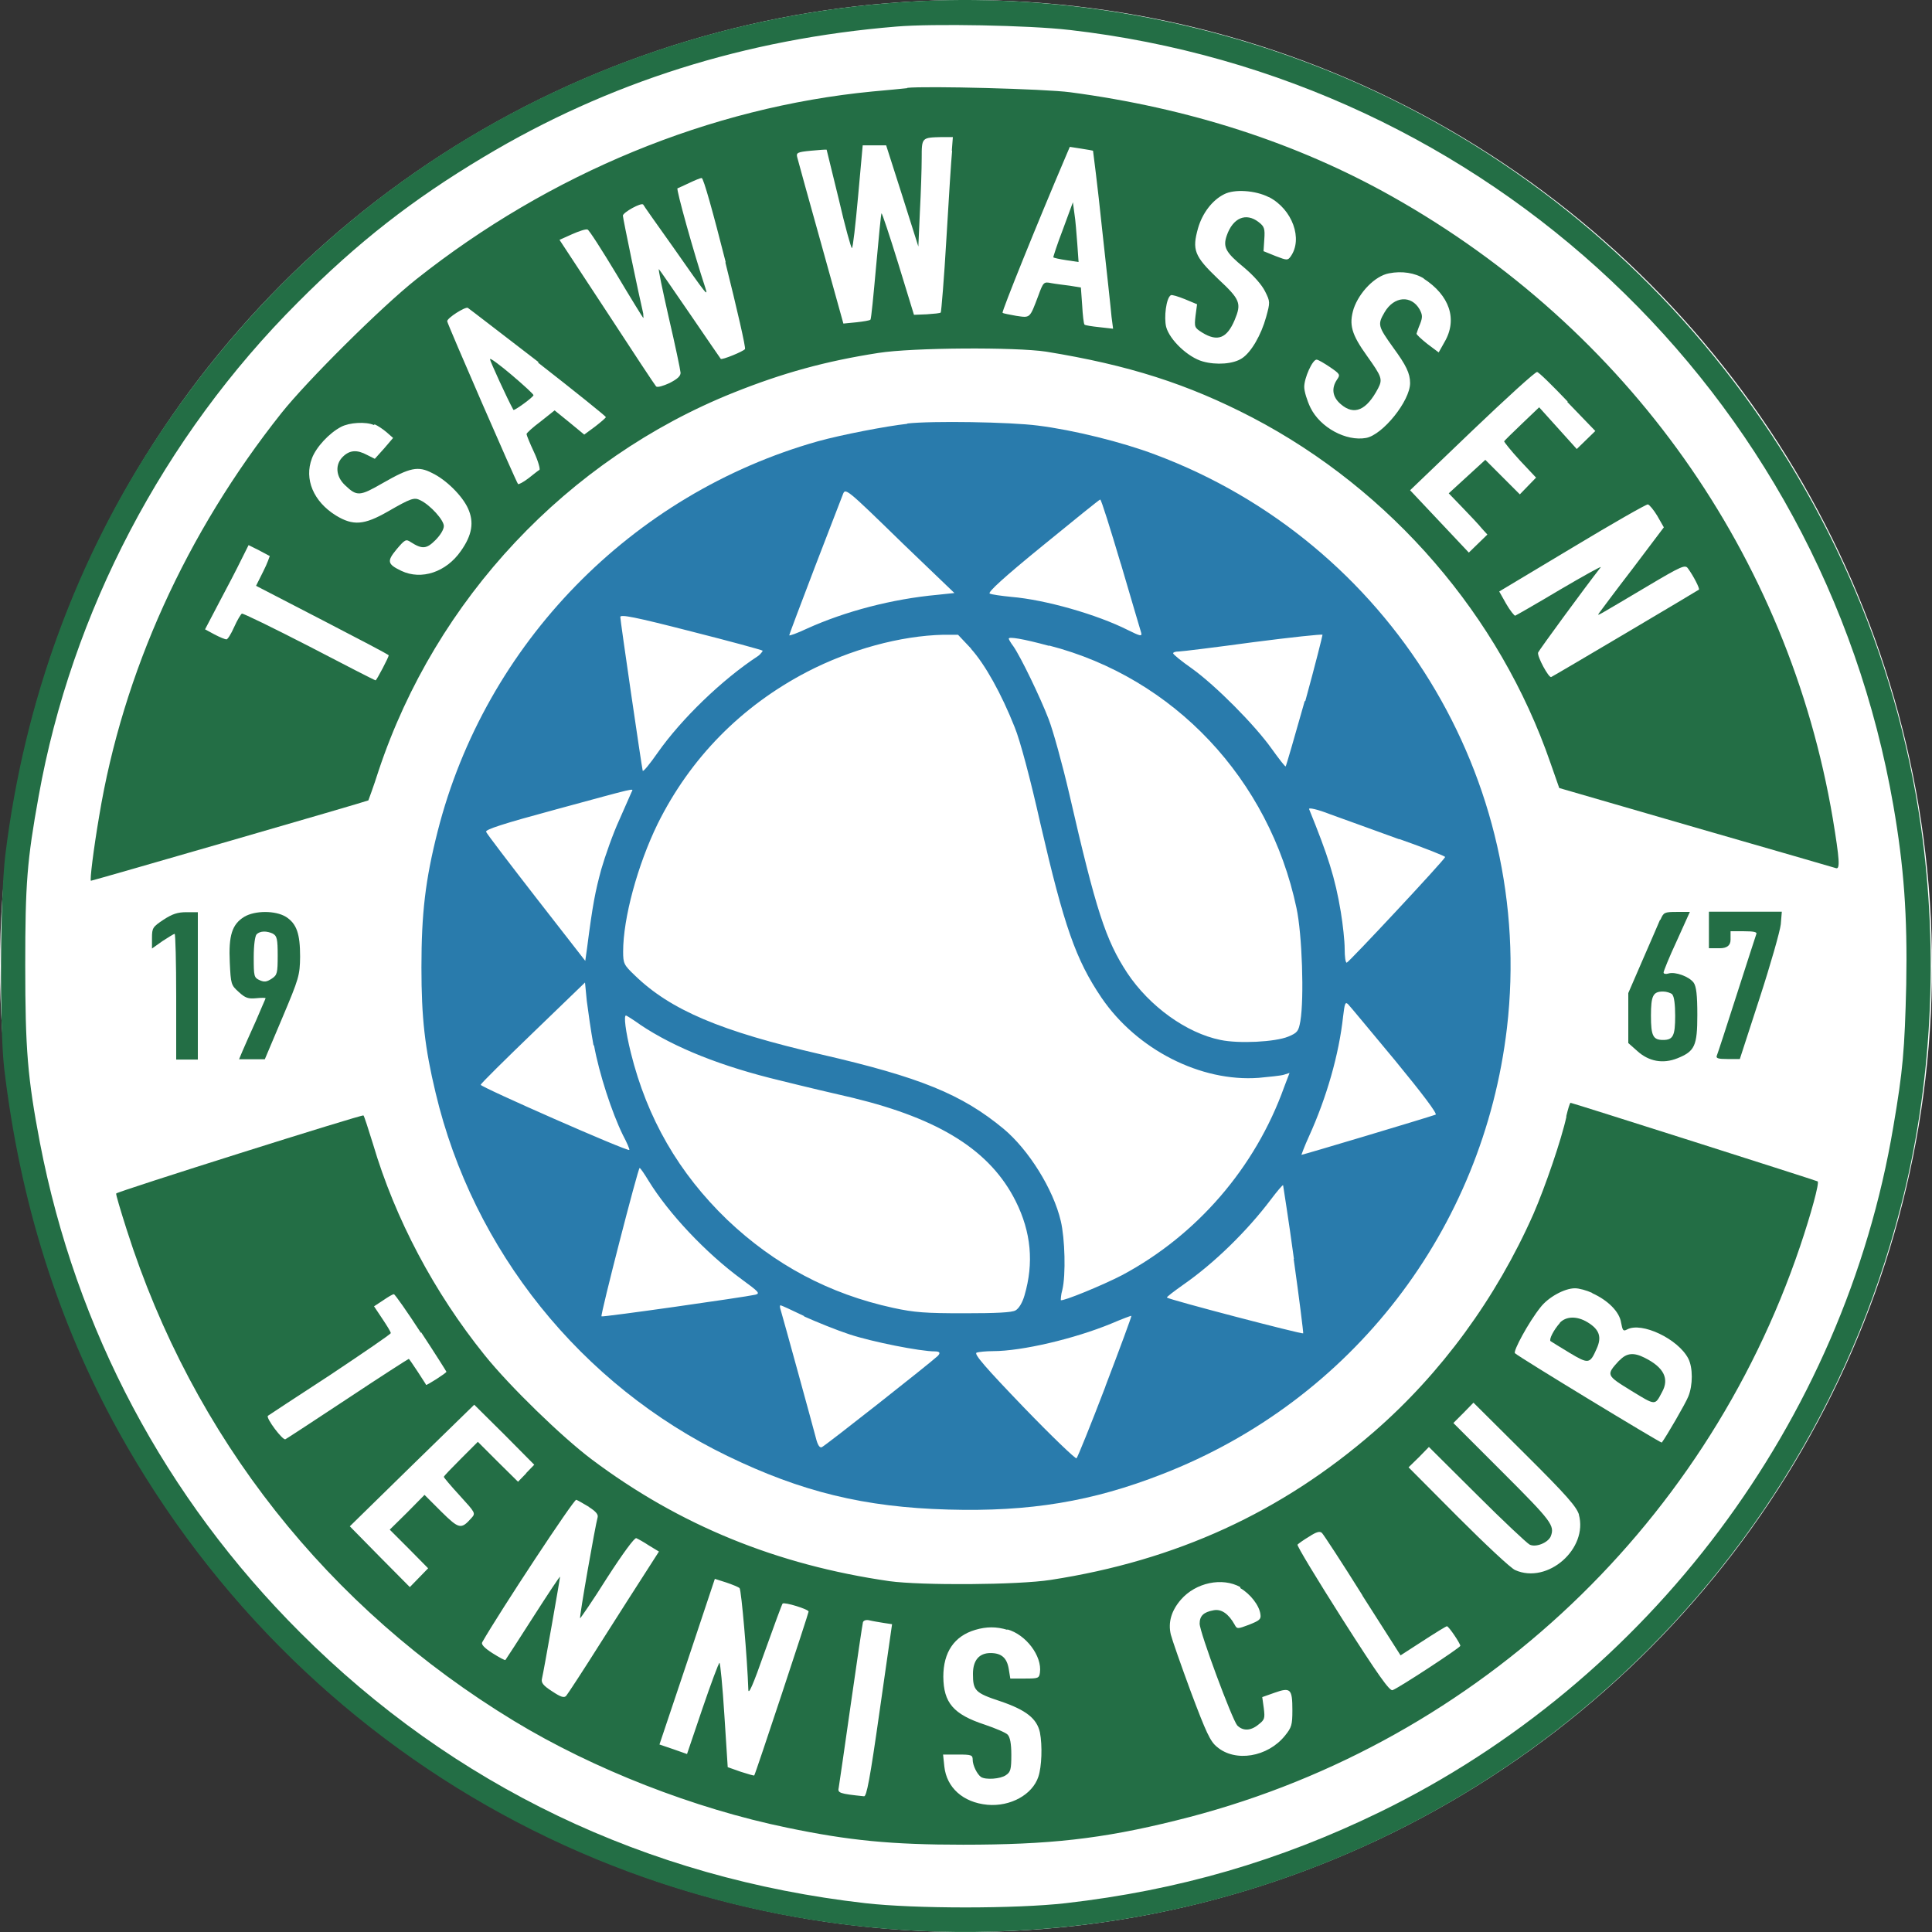 <?xml version="1.0" encoding="UTF-8" standalone="no"?>
<svg
   id="Layer_1"
   data-name="Layer 1"
   viewBox="0 0 75 75.001"
   version="1.1"
   sodipodi:docname="tsawwassen_tennis_club_logo 75x75-full.svg"
   width="75"
   height="75.001"
   inkscape:version="1.2.2 (732a01da63, 2022-12-09)"
   xmlns:inkscape="http://www.inkscape.org/namespaces/inkscape"
   xmlns:sodipodi="http://sodipodi.sourceforge.net/DTD/sodipodi-0.dtd"
   xmlns="http://www.w3.org/2000/svg"
   xmlns:svg="http://www.w3.org/2000/svg">
  <rect x="0" y="0" width="75" height="75.001" fill="#333333" stroke="none"/>
  <sodipodi:namedview
     id="namedview155"
     pagecolor="#ffffff"
     bordercolor="#000000"
     borderopacity="0.25"
     inkscape:showpageshadow="2"
     inkscape:pageopacity="0.0"
     inkscape:pagecheckerboard="0"
     inkscape:deskcolor="#d1d1d1"
     showgrid="false"
     inkscape:zoom="1.0336658"
     inkscape:cx="36.762364"
     inkscape:cy="36.762364"
     inkscape:window-width="1920"
     inkscape:window-height="1009"
     inkscape:window-x="1912"
     inkscape:window-y="-8"
     inkscape:window-maximized="1"
     inkscape:current-layer="Layer_1" />
  <defs
     id="defs124">
    <style
       id="style122">
      .cls-1 {
        fill: #236e45;
      }

      .cls-1, .cls-2, .cls-3 {
        stroke-width: 0px;
      }

      .cls-2 {
        fill: #297bac;
      }

      .cls-3 {
        fill: #fff;
      }
    </style>
  </defs>
  <circle
     class="cls-3"
     cx="37.5"
     cy="37.501"
     r="37.5"
     id="circle126" />
  <g
     id="g152"
     transform="translate(-363.5,-363.499)">
    <path
       class="cls-1"
       d="m 398.4,363.59 c -11.68,0.82 -22.17,6.93 -28.7,16.74 -3.21,4.81 -5.25,10.35 -5.99,16.33 -0.21,1.69 -0.23,6.67 -0.05,8.29 0.61,5.17 2.08,9.85 4.43,14.1 7.37,13.3 21.68,20.79 36.77,19.25 15.55,-1.58 28.5,-12.74 32.42,-27.93 1.22,-4.69 1.49,-9.88 0.79,-14.79 -1.94,-13.55 -11.37,-25.13 -24.23,-29.8 -4.94,-1.8 -10.31,-2.56 -15.44,-2.19 z m 6.61,1.07 c 16.23,1.86 29.2,14.06 31.99,30.11 0.41,2.36 0.55,4.28 0.5,6.95 -0.06,2.53 -0.13,3.35 -0.5,5.51 -1.92,11.45 -9.47,21.52 -19.95,26.62 -3.89,1.89 -7.8,3.03 -12.18,3.53 -1.93,0.22 -5.85,0.22 -7.78,0 -8.5,-0.97 -15.99,-4.56 -21.93,-10.5 -5.25,-5.24 -8.71,-11.76 -10.11,-19.02 -0.48,-2.52 -0.57,-3.62 -0.57,-6.89 0,-3.18 0.07,-4.07 0.52,-6.56 1.28,-7.15 4.84,-13.95 10.06,-19.17 2.34,-2.35 4.46,-4 7.22,-5.65 4.84,-2.9 10.17,-4.58 16.02,-5.06 1.41,-0.12 5.16,-0.05 6.7,0.13 z"
       id="path128" />
    <path
       class="cls-1"
       d="m 398.73,366.92 c -0.18,0.02 -0.79,0.08 -1.36,0.13 -6.3,0.61 -12.53,3.18 -17.71,7.29 -1.35,1.07 -4.23,3.93 -5.24,5.2 -3.69,4.65 -6.15,10.07 -7.07,15.64 -0.22,1.29 -0.37,2.51 -0.32,2.51 0.06,0 10.75,-3.09 10.77,-3.12 0,0 0.2,-0.53 0.4,-1.16 2.22,-6.66 7.33,-12.09 13.78,-14.67 1.9,-0.76 3.56,-1.22 5.62,-1.54 1.33,-0.21 5.33,-0.23 6.51,-0.05 3.2,0.52 5.49,1.25 8.01,2.56 5.39,2.82 9.6,7.7 11.57,13.41 l 0.34,0.97 5.31,1.54 c 2.92,0.84 5.37,1.55 5.43,1.57 0.17,0.06 0.14,-0.34 -0.12,-1.92 -1.73,-10.22 -7.96,-19.01 -17.12,-24.16 -3.7,-2.08 -7.89,-3.43 -12.49,-4.04 -0.97,-0.13 -5.59,-0.25 -6.33,-0.17 z m 1.73,2.44 c -0.03,0.3 -0.13,1.83 -0.22,3.39 -0.09,1.56 -0.2,2.86 -0.22,2.88 -0.02,0.03 -0.26,0.05 -0.54,0.07 l -0.5,0.02 -0.61,-1.99 c -0.34,-1.1 -0.63,-1.97 -0.65,-1.95 -0.02,0.02 -0.11,0.95 -0.21,2.06 -0.1,1.11 -0.19,2.05 -0.22,2.07 -0.03,0.03 -0.27,0.07 -0.54,0.1 l -0.51,0.05 -0.87,-3.13 c -0.48,-1.71 -0.89,-3.2 -0.92,-3.32 -0.05,-0.18 0,-0.21 0.53,-0.26 0.32,-0.03 0.59,-0.05 0.61,-0.04 0,0.02 0.22,0.88 0.47,1.92 0.24,1.05 0.48,1.9 0.51,1.9 0.04,0 0.14,-0.9 0.24,-2 l 0.18,-1.99 h 0.91 l 0.63,1.97 0.62,1.96 0.06,-1.35 c 0.04,-0.75 0.07,-1.69 0.07,-2.08 0,-0.81 0,-0.8 0.78,-0.82 h 0.43 c 0,0 -0.04,0.52 -0.04,0.52 z m 5.47,-0.02 c 0,0 0.18,1.37 0.35,3.02 0.18,1.64 0.35,3.19 0.37,3.44 l 0.06,0.46 -0.53,-0.06 c -0.29,-0.03 -0.55,-0.07 -0.58,-0.1 -0.03,-0.03 -0.07,-0.37 -0.09,-0.75 l -0.05,-0.69 -0.43,-0.07 c -0.23,-0.03 -0.56,-0.07 -0.72,-0.1 -0.29,-0.06 -0.31,-0.04 -0.5,0.48 -0.34,0.9 -0.31,0.87 -0.86,0.79 -0.26,-0.05 -0.51,-0.09 -0.53,-0.12 -0.04,-0.04 1.34,-3.46 2.44,-6.04 l 0.17,-0.4 0.45,0.07 c 0.24,0.04 0.45,0.07 0.47,0.09 z m -14.27,4.35 c 0.45,1.8 0.8,3.32 0.76,3.36 -0.06,0.09 -0.89,0.43 -0.94,0.38 -0.02,-0.02 -0.55,-0.8 -1.18,-1.72 -0.64,-0.93 -1.18,-1.72 -1.22,-1.76 -0.04,-0.04 0.14,0.81 0.38,1.87 0.25,1.07 0.45,2.03 0.46,2.15 0,0.13 -0.12,0.24 -0.43,0.4 -0.24,0.11 -0.47,0.18 -0.52,0.13 -0.04,-0.04 -0.9,-1.34 -1.91,-2.89 l -1.84,-2.8 0.49,-0.22 c 0.27,-0.12 0.54,-0.21 0.6,-0.18 0.06,0.02 0.56,0.8 1.12,1.73 0.56,0.94 1.03,1.7 1.04,1.7 0.02,0 0,-0.07 0,-0.17 -0.16,-0.67 -0.79,-3.7 -0.79,-3.8 0,-0.12 0.71,-0.52 0.79,-0.43 0,0.02 0.54,0.78 1.18,1.68 1.3,1.86 1.35,1.92 1.23,1.55 -0.44,-1.33 -1.14,-3.84 -1.08,-3.86 0.05,-0.02 0.25,-0.11 0.46,-0.21 0.21,-0.1 0.42,-0.19 0.48,-0.19 0.07,0 0.44,1.33 0.93,3.26 z m 21.1,-2.54 c 0.91,0.47 1.33,1.63 0.84,2.31 -0.11,0.15 -0.14,0.15 -0.58,-0.02 l -0.47,-0.19 0.03,-0.46 c 0.03,-0.42 0,-0.5 -0.22,-0.67 -0.49,-0.38 -1,-0.17 -1.24,0.53 -0.15,0.44 -0.04,0.65 0.67,1.23 0.38,0.32 0.69,0.67 0.82,0.93 0.2,0.4 0.2,0.42 0.04,1 -0.19,0.69 -0.58,1.37 -0.94,1.6 -0.33,0.22 -0.99,0.27 -1.52,0.12 -0.57,-0.16 -1.28,-0.83 -1.42,-1.34 -0.09,-0.37 0,-1.12 0.18,-1.23 0.04,-0.03 0.29,0.05 0.54,0.15 l 0.48,0.2 -0.06,0.45 c -0.05,0.44 -0.04,0.46 0.26,0.65 0.6,0.37 0.96,0.22 1.26,-0.49 0.27,-0.65 0.22,-0.79 -0.65,-1.6 -0.92,-0.88 -1.01,-1.12 -0.77,-1.97 0.17,-0.58 0.55,-1.08 1.01,-1.31 0.4,-0.21 1.22,-0.15 1.73,0.11 z m 6,3.16 c 1.01,0.65 1.33,1.58 0.82,2.46 l -0.23,0.41 -0.44,-0.33 c -0.24,-0.19 -0.43,-0.37 -0.42,-0.4 0.01,-0.03 0.07,-0.22 0.14,-0.38 0.1,-0.26 0.09,-0.35 -0.02,-0.56 -0.32,-0.56 -0.99,-0.52 -1.36,0.11 -0.28,0.48 -0.26,0.54 0.34,1.38 0.49,0.67 0.65,0.99 0.65,1.37 0,0.69 -1.06,2.01 -1.71,2.13 -0.77,0.14 -1.78,-0.4 -2.16,-1.18 -0.13,-0.27 -0.24,-0.63 -0.24,-0.8 0,-0.35 0.32,-1.06 0.48,-1.06 0.06,0 0.28,0.13 0.52,0.29 0.39,0.27 0.41,0.29 0.27,0.49 -0.22,0.33 -0.18,0.67 0.15,0.95 0.52,0.45 1,0.24 1.45,-0.62 0.18,-0.35 0.14,-0.45 -0.43,-1.25 -0.61,-0.85 -0.71,-1.22 -0.52,-1.84 0.22,-0.64 0.83,-1.27 1.37,-1.37 0.5,-0.1 1.01,-0.02 1.37,0.21 z m -34.38,3.26 c 1.45,1.13 2.64,2.09 2.64,2.12 0,0.03 -0.2,0.2 -0.42,0.37 l -0.42,0.31 -0.57,-0.47 -0.58,-0.47 -0.54,0.43 c -0.31,0.23 -0.55,0.45 -0.55,0.49 0,0.04 0.13,0.36 0.29,0.7 0.16,0.34 0.25,0.67 0.21,0.69 -0.04,0.02 -0.24,0.18 -0.43,0.33 -0.2,0.15 -0.37,0.24 -0.4,0.22 -0.07,-0.07 -2.75,-6.23 -2.75,-6.32 0,-0.13 0.7,-0.57 0.8,-0.52 0.05,0.03 1.28,0.98 2.75,2.11 z m 39.96,1.53 1.09,1.13 -0.36,0.35 -0.36,0.35 -0.73,-0.81 -0.73,-0.81 -0.67,0.64 c -0.37,0.35 -0.68,0.66 -0.69,0.68 0,0.03 0.27,0.37 0.61,0.74 l 0.63,0.67 -0.32,0.33 -0.31,0.32 -0.67,-0.67 -0.67,-0.67 -0.71,0.65 -0.71,0.65 0.54,0.56 c 0.3,0.31 0.64,0.67 0.75,0.81 l 0.21,0.23 -0.36,0.35 -0.36,0.35 -1.14,-1.21 -1.14,-1.21 2.41,-2.31 c 1.33,-1.27 2.46,-2.3 2.52,-2.28 0.06,0 0.59,0.52 1.19,1.15 z m -46.3,0.87 c 0.12,0.05 0.33,0.19 0.47,0.31 l 0.25,0.22 -0.35,0.41 -0.36,0.4 -0.3,-0.15 c -0.39,-0.21 -0.67,-0.19 -0.93,0.06 -0.32,0.3 -0.29,0.77 0.07,1.11 0.47,0.45 0.57,0.44 1.49,-0.09 1.03,-0.59 1.35,-0.66 1.89,-0.38 0.55,0.26 1.18,0.89 1.4,1.38 0.24,0.53 0.16,1.03 -0.28,1.65 -0.57,0.82 -1.53,1.14 -2.31,0.77 -0.54,-0.26 -0.57,-0.37 -0.19,-0.83 0.33,-0.39 0.37,-0.41 0.55,-0.29 0.45,0.29 0.62,0.27 0.96,-0.07 0.2,-0.2 0.33,-0.42 0.33,-0.55 0,-0.23 -0.52,-0.81 -0.91,-1 -0.24,-0.12 -0.35,-0.09 -1.27,0.44 -0.91,0.52 -1.34,0.56 -2.01,0.15 -0.87,-0.54 -1.24,-1.41 -0.93,-2.22 0.16,-0.43 0.67,-0.98 1.13,-1.22 0.32,-0.17 0.96,-0.21 1.28,-0.07 z m 49.81,3.58 0.24,0.42 -1.2,1.59 c -0.67,0.87 -1.25,1.65 -1.3,1.72 -0.08,0.11 -0.07,0.11 0.13,0 0.13,-0.07 0.9,-0.53 1.71,-1.01 1.38,-0.82 1.49,-0.86 1.6,-0.7 0.2,0.27 0.47,0.79 0.42,0.82 -0.03,0.03 -5.53,3.29 -5.73,3.39 -0.09,0.06 -0.56,-0.81 -0.51,-0.95 0.04,-0.1 1.79,-2.49 2.43,-3.31 0.06,-0.07 -0.66,0.33 -1.58,0.87 -0.92,0.55 -1.71,1 -1.74,1.01 -0.03,0.01 -0.2,-0.2 -0.35,-0.46 l -0.27,-0.48 2.82,-1.69 c 1.56,-0.94 2.89,-1.7 2.95,-1.69 0.06,0.01 0.23,0.22 0.37,0.45 z m -53.88,1.54 c 0,0 -0.09,0.28 -0.25,0.59 l -0.28,0.56 2.57,1.33 c 1.41,0.73 2.58,1.34 2.58,1.37 0,0.07 -0.47,0.97 -0.51,0.97 -0.03,0 -1.18,-0.59 -2.58,-1.32 -1.4,-0.72 -2.57,-1.29 -2.61,-1.27 -0.04,0.02 -0.18,0.25 -0.3,0.52 -0.12,0.27 -0.25,0.48 -0.3,0.48 -0.05,0 -0.25,-0.08 -0.46,-0.19 l -0.37,-0.2 0.55,-1.05 c 0.31,-0.58 0.69,-1.31 0.85,-1.64 l 0.29,-0.58 0.4,0.2 c 0.22,0.11 0.4,0.22 0.42,0.22 z"
       id="path130" />
    <path
       class="cls-1"
       d="m 404.76,372.41 c -0.22,0.57 -0.38,1.07 -0.37,1.08 0.02,0.02 0.24,0.07 0.51,0.11 l 0.47,0.07 -0.05,-0.71 c -0.03,-0.39 -0.07,-0.92 -0.11,-1.16 l -0.06,-0.45 z"
       id="path132" />
    <path
       class="cls-1"
       d="m 382.52,377.44 c 0,0.07 0.67,1.54 0.91,1.97 0.03,0.05 0.78,-0.5 0.78,-0.57 0,-0.04 -0.37,-0.38 -0.84,-0.78 -0.46,-0.39 -0.84,-0.67 -0.84,-0.62 z"
       id="path134" />
    <path
       class="cls-2"
       d="m 398.73,379.95 c -0.83,0.09 -2.58,0.43 -3.48,0.68 -7.23,2.04 -12.91,7.86 -14.76,15.14 -0.48,1.89 -0.63,3.19 -0.63,5.28 0,1.96 0.13,3.12 0.55,4.87 1.45,6.12 5.65,11.35 11.33,14.1 2.87,1.39 5.31,1.99 8.57,2.08 3.16,0.09 5.59,-0.31 8.32,-1.38 7.35,-2.86 12.45,-9.48 13.37,-17.32 1.12,-9.63 -4.54,-18.85 -13.67,-22.26 -1.27,-0.48 -3.17,-0.95 -4.54,-1.12 -1.07,-0.14 -4.12,-0.19 -5.08,-0.08 z m -0.14,4.69 1.96,1.88 -0.66,0.07 c -1.75,0.16 -3.58,0.64 -5.06,1.31 -0.38,0.18 -0.69,0.29 -0.69,0.26 0,-0.04 0.45,-1.22 0.99,-2.64 0.55,-1.42 1.03,-2.68 1.08,-2.8 0.11,-0.29 0.06,-0.34 2.38,1.92 z m 8.42,0.74 c 0.41,1.39 0.76,2.59 0.79,2.68 0.04,0.15 -0.03,0.14 -0.51,-0.1 -1.21,-0.61 -3.21,-1.18 -4.53,-1.29 -0.39,-0.04 -0.77,-0.09 -0.84,-0.13 -0.08,-0.05 0.55,-0.63 2.06,-1.86 1.2,-0.98 2.2,-1.79 2.23,-1.79 0.04,0 0.39,1.12 0.8,2.5 z m -13.9,3.38 c 0,0 -0.06,0.12 -0.19,0.21 -1.4,0.92 -2.97,2.44 -3.89,3.75 -0.3,0.43 -0.56,0.75 -0.58,0.7 -0.04,-0.15 -0.87,-5.83 -0.87,-5.97 0,-0.11 0.57,0 2.75,0.56 1.5,0.38 2.75,0.72 2.78,0.75 z m 21.04,1.95 c -0.39,1.38 -0.72,2.52 -0.74,2.54 -0.02,0.02 -0.26,-0.29 -0.54,-0.68 -0.66,-0.93 -2.18,-2.46 -3.1,-3.12 -0.4,-0.28 -0.72,-0.54 -0.73,-0.59 0,-0.04 0.09,-0.07 0.22,-0.07 0.11,0 1.41,-0.16 2.88,-0.36 1.47,-0.19 2.68,-0.32 2.7,-0.29 0,0.04 -0.29,1.2 -0.67,2.58 z m -12.96,-2.03 c 0.55,0.61 1.18,1.74 1.7,3.05 0.21,0.51 0.61,2.01 1,3.75 0.92,3.98 1.37,5.27 2.37,6.75 1.37,2.01 3.85,3.28 6.11,3.11 0.41,-0.04 0.84,-0.08 0.97,-0.12 l 0.22,-0.07 -0.21,0.55 c -1.12,3.13 -3.39,5.75 -6.29,7.3 -0.75,0.39 -2.31,1.03 -2.38,0.97 0,-0.02 0,-0.2 0.06,-0.4 0.14,-0.58 0.1,-2 -0.06,-2.67 -0.29,-1.24 -1.25,-2.77 -2.22,-3.58 -1.62,-1.34 -3.23,-2 -7.09,-2.89 -3.9,-0.9 -5.84,-1.72 -7.23,-3.07 -0.42,-0.4 -0.45,-0.46 -0.45,-0.92 0,-1.3 0.56,-3.36 1.34,-4.96 1.27,-2.56 3.25,-4.57 5.8,-5.9 1.68,-0.87 3.62,-1.4 5.29,-1.44 h 0.57 c 0,0 0.51,0.54 0.51,0.54 z m 3.04,-0.12 c 4.84,1.25 8.54,5.18 9.6,10.19 0.22,1.02 0.3,3.5 0.15,4.39 -0.07,0.39 -0.11,0.45 -0.47,0.6 -0.51,0.21 -1.92,0.28 -2.63,0.13 -1.33,-0.27 -2.76,-1.31 -3.62,-2.6 -0.84,-1.28 -1.21,-2.42 -2.25,-6.95 -0.27,-1.16 -0.63,-2.46 -0.8,-2.9 -0.33,-0.86 -1.09,-2.43 -1.37,-2.83 -0.1,-0.13 -0.18,-0.27 -0.18,-0.3 0,-0.08 0.53,0 1.56,0.28 z m -16.21,5.68 c -0.03,0.07 -0.24,0.55 -0.48,1.09 -0.24,0.52 -0.55,1.4 -0.7,1.92 -0.23,0.85 -0.33,1.34 -0.55,3.05 l -0.07,0.5 -1.9,-2.44 c -1.04,-1.34 -1.92,-2.49 -1.95,-2.57 -0.03,-0.09 0.64,-0.31 2.75,-0.88 3.17,-0.86 2.97,-0.82 2.9,-0.67 z m 29.8,1.83 c 0.99,0.35 1.8,0.67 1.78,0.7 -0.05,0.14 -3.75,4.1 -3.82,4.1 -0.05,0 -0.08,-0.24 -0.08,-0.54 0,-0.3 -0.07,-0.95 -0.15,-1.43 -0.22,-1.33 -0.5,-2.19 -1.23,-3.99 -0.03,-0.07 0.31,0 0.82,0.2 0.49,0.18 1.7,0.61 2.68,0.97 z m -31.26,8.01 c 0.2,1.1 0.69,2.6 1.12,3.48 0.16,0.3 0.27,0.56 0.25,0.58 -0.07,0.07 -5.79,-2.45 -5.77,-2.53 0.02,-0.06 0.94,-0.97 2.04,-2.03 l 2.01,-1.94 0.07,0.72 c 0.05,0.39 0.16,1.17 0.26,1.72 z m 31.1,0.59 c 1.06,1.29 1.65,2.07 1.57,2.1 -0.4,0.14 -5.18,1.57 -5.21,1.56 0,0 0.12,-0.34 0.3,-0.73 0.68,-1.5 1.16,-3.17 1.32,-4.65 0.06,-0.49 0.08,-0.57 0.19,-0.47 0.07,0.07 0.89,1.06 1.83,2.19 z m -29.32,-1.4 c 1.34,0.9 3.17,1.63 5.47,2.18 0.88,0.22 2.15,0.52 2.81,0.67 3.37,0.82 5.33,2.05 6.31,4.01 0.6,1.2 0.71,2.4 0.34,3.66 -0.08,0.28 -0.22,0.51 -0.35,0.58 -0.14,0.08 -0.74,0.11 -1.99,0.11 -1.5,0 -1.93,-0.03 -2.76,-0.21 -2.48,-0.54 -4.6,-1.67 -6.44,-3.42 -1.88,-1.81 -3.11,-3.94 -3.74,-6.48 -0.21,-0.85 -0.28,-1.45 -0.19,-1.45 0.02,0 0.26,0.15 0.53,0.34 z m 0.34,6.07 c 0.78,1.27 2.22,2.8 3.61,3.82 0.67,0.49 0.73,0.55 0.53,0.6 -0.45,0.1 -5.93,0.88 -5.97,0.84 -0.05,-0.05 1.42,-5.76 1.48,-5.76 0.03,0 0.18,0.22 0.35,0.5 z m 25.04,3.03 c 0.22,1.56 0.38,2.86 0.37,2.89 -0.05,0.04 -5.22,-1.31 -5.29,-1.39 -0.02,-0.02 0.27,-0.24 0.65,-0.51 1.18,-0.82 2.46,-2.07 3.38,-3.29 0.25,-0.33 0.46,-0.58 0.48,-0.56 0,0.02 0.21,1.3 0.42,2.86 z m -19.01,2.23 c 0.49,0.22 1.28,0.54 1.77,0.7 0.88,0.29 2.74,0.66 3.31,0.66 q 0.29,0 0.11,0.18 c -0.31,0.29 -4.37,3.49 -4.5,3.54 -0.08,0.03 -0.16,-0.08 -0.23,-0.37 -0.1,-0.39 -1.27,-4.65 -1.37,-4.98 -0.03,-0.08 -0.03,-0.16 0,-0.16 0.03,0 0.44,0.19 0.92,0.42 z m 11.7,2.73 c -0.57,1.49 -1.08,2.75 -1.12,2.78 -0.04,0.03 -0.96,-0.85 -2.05,-1.98 -1.48,-1.54 -1.94,-2.07 -1.83,-2.12 0.07,-0.03 0.37,-0.06 0.64,-0.06 1.12,0 3.16,-0.48 4.59,-1.07 0.42,-0.18 0.77,-0.31 0.78,-0.3 0.02,0 -0.44,1.25 -1.01,2.74 z"
       id="path136" />
    <path
       class="cls-1"
       d="m 369.85,399.2 c -0.42,0.28 -0.45,0.32 -0.45,0.71 v 0.41 l 0.41,-0.29 c 0.23,-0.15 0.44,-0.28 0.47,-0.28 0.03,0 0.06,1.1 0.06,2.44 v 2.44 h 0.84 v -5.72 h -0.44 c -0.35,0 -0.55,0.07 -0.89,0.29 z"
       id="path138" />
    <path
       class="cls-1"
       d="m 372.98,399.09 c -0.47,0.29 -0.61,0.72 -0.56,1.77 0.04,0.85 0.05,0.88 0.35,1.15 0.25,0.23 0.37,0.27 0.67,0.24 0.21,-0.02 0.37,-0.02 0.37,0 0,0.02 -0.18,0.41 -0.38,0.89 -0.22,0.48 -0.45,1.01 -0.52,1.17 l -0.13,0.31 h 1 l 0.68,-1.61 c 0.65,-1.54 0.68,-1.65 0.69,-2.37 0,-0.89 -0.13,-1.28 -0.55,-1.55 -0.41,-0.25 -1.2,-0.25 -1.62,0 z m 1.12,0.66 c 0.15,0.08 0.18,0.21 0.18,0.84 0,0.69 -0.02,0.76 -0.23,0.9 -0.2,0.13 -0.29,0.14 -0.47,0.06 -0.22,-0.1 -0.23,-0.15 -0.23,-0.89 0,-0.48 0.05,-0.82 0.11,-0.89 0.14,-0.14 0.4,-0.14 0.65,-0.02 z"
       id="path140" />
    <path
       class="cls-1"
       d="m 427.94,399.21 c -0.07,0.17 -0.38,0.88 -0.68,1.57 l -0.55,1.27 v 1.94 l 0.35,0.31 c 0.44,0.4 0.99,0.51 1.56,0.28 0.67,-0.27 0.77,-0.48 0.77,-1.68 0,-0.78 -0.04,-1.1 -0.14,-1.25 -0.17,-0.24 -0.72,-0.44 -0.98,-0.36 -0.1,0.03 -0.19,0.02 -0.19,-0.04 0,-0.05 0.22,-0.6 0.51,-1.22 l 0.51,-1.13 h -0.51 c -0.48,0 -0.51,0.02 -0.63,0.3 z m 0.48,2.9 c 0.07,0.07 0.11,0.39 0.11,0.82 0,0.78 -0.08,0.94 -0.47,0.94 -0.39,0 -0.47,-0.16 -0.47,-0.94 0,-0.78 0.08,-0.94 0.47,-0.94 0.13,0 0.29,0.05 0.36,0.11 z"
       id="path142" />
    <path
       class="cls-1"
       d="m 429.84,399.61 v 0.7 h 0.42 q 0.42,0 0.42,-0.33 v -0.33 h 0.52 c 0.38,0 0.52,0.03 0.48,0.11 -0.02,0.07 -0.37,1.12 -0.76,2.35 -0.39,1.22 -0.74,2.29 -0.77,2.36 -0.05,0.11 0.04,0.14 0.41,0.14 h 0.48 l 0.77,-2.37 c 0.42,-1.29 0.79,-2.59 0.82,-2.86 l 0.04,-0.49 h -2.83 v 0.7 z"
       id="path144" />
    <path
       class="cls-1"
       d="m 424.31,406.84 c -0.19,0.88 -0.82,2.72 -1.28,3.78 -1.45,3.28 -3.59,6.2 -6.19,8.46 -3.6,3.13 -7.69,5 -12.55,5.75 -1.27,0.2 -5.02,0.22 -6.26,0.05 -4.37,-0.63 -8.15,-2.17 -11.55,-4.72 -1.16,-0.87 -3.2,-2.85 -4.17,-4.06 -1.95,-2.42 -3.47,-5.28 -4.33,-8.19 -0.18,-0.58 -0.34,-1.08 -0.37,-1.11 -0.04,-0.05 -9.52,2.94 -9.6,3.03 -0.02,0.02 0.17,0.66 0.41,1.41 2.57,8.06 7.81,14.68 15.04,19.07 3.08,1.87 7,3.4 10.6,4.14 2.4,0.5 4.04,0.66 6.83,0.66 3.31,0 5.37,-0.22 8.26,-0.94 11.34,-2.78 20.48,-11.2 24.23,-22.29 0.41,-1.21 0.76,-2.48 0.68,-2.52 -0.07,-0.04 -9.53,-3.05 -9.59,-3.05 -0.03,0 -0.1,0.24 -0.17,0.53 z m 1,6.86 c 0.62,0.28 1.06,0.73 1.12,1.14 0.06,0.31 0.08,0.35 0.23,0.27 0.57,-0.31 1.99,0.37 2.38,1.13 0.18,0.35 0.18,1.03 0,1.47 -0.1,0.26 -0.85,1.55 -1.03,1.79 -0.03,0.03 -5.55,-3.32 -5.7,-3.47 -0.08,-0.07 0.52,-1.19 0.99,-1.78 0.3,-0.39 0.93,-0.74 1.34,-0.74 0.16,0 0.45,0.08 0.67,0.18 z m -45.46,1.52 c 0.54,0.82 0.98,1.52 0.98,1.53 0,0.05 -0.77,0.54 -0.79,0.51 0,-0.02 -0.16,-0.25 -0.33,-0.52 -0.17,-0.26 -0.33,-0.49 -0.34,-0.49 -0.02,0 -1.08,0.68 -2.36,1.53 -1.27,0.84 -2.37,1.56 -2.43,1.59 -0.1,0.06 -0.77,-0.83 -0.68,-0.91 0.02,-0.02 1.11,-0.73 2.41,-1.58 1.29,-0.86 2.36,-1.59 2.36,-1.63 0,-0.05 -0.15,-0.29 -0.33,-0.56 l -0.32,-0.48 0.35,-0.23 c 0.19,-0.13 0.37,-0.24 0.42,-0.24 0.04,0 0.51,0.67 1.05,1.5 z m 44.94,7.07 c 0.37,1.33 -1.21,2.72 -2.47,2.16 -0.17,-0.07 -1.16,-1 -2.22,-2.06 l -1.92,-1.93 0.4,-0.39 0.39,-0.4 1.86,1.85 c 1.01,1.01 1.94,1.88 2.05,1.94 0.24,0.12 0.71,-0.07 0.82,-0.32 0.16,-0.42 0.04,-0.58 -1.86,-2.48 l -1.92,-1.92 0.39,-0.39 0.39,-0.4 2,1.99 c 1.64,1.63 2.01,2.06 2.1,2.37 z m -40.86,-1.6 -0.32,0.33 -0.78,-0.77 -0.78,-0.78 -0.66,0.66 c -0.36,0.36 -0.66,0.67 -0.66,0.7 0,0.03 0.28,0.36 0.62,0.73 0.61,0.67 0.62,0.68 0.45,0.87 -0.4,0.45 -0.48,0.43 -1.17,-0.25 l -0.65,-0.65 -0.67,0.68 -0.68,0.67 0.75,0.75 0.74,0.75 -0.35,0.36 -0.36,0.37 -1.17,-1.18 -1.16,-1.18 2.41,-2.36 2.42,-2.36 1.17,1.16 1.16,1.17 -0.32,0.33 z m 2.43,1.31 c 0.27,0.17 0.37,0.29 0.34,0.4 -0.09,0.31 -0.72,3.89 -0.68,3.92 0,0.02 0.49,-0.68 1.04,-1.56 0.64,-0.99 1.07,-1.57 1.14,-1.55 0.07,0.03 0.29,0.15 0.5,0.29 l 0.38,0.23 -0.5,0.78 c -0.27,0.42 -1.06,1.65 -1.75,2.74 -0.68,1.08 -1.29,2.01 -1.35,2.08 -0.08,0.09 -0.21,0.05 -0.54,-0.17 -0.36,-0.23 -0.44,-0.34 -0.4,-0.5 0.07,-0.29 0.7,-3.87 0.7,-3.95 0,-0.04 -0.47,0.67 -1.04,1.56 -0.57,0.89 -1.06,1.65 -1.08,1.67 -0.02,0.02 -0.24,-0.1 -0.51,-0.27 -0.31,-0.2 -0.44,-0.34 -0.39,-0.42 0.68,-1.19 3.56,-5.56 3.65,-5.53 0.06,0.02 0.28,0.15 0.5,0.28 z m 30.03,3.44 1.48,2.32 0.51,-0.33 c 1,-0.65 1.26,-0.8 1.29,-0.8 0.07,0 0.52,0.67 0.52,0.76 0,0.07 -2.38,1.63 -2.63,1.72 -0.11,0.05 -0.56,-0.58 -1.95,-2.76 -0.99,-1.56 -1.78,-2.86 -1.74,-2.89 0.04,-0.04 0.23,-0.18 0.45,-0.31 0.29,-0.19 0.42,-0.22 0.5,-0.14 0.06,0.06 0.77,1.14 1.57,2.42 z m -24.18,-0.29 c 0.07,0.07 0.3,2.75 0.34,3.93 0,0.24 0.17,-0.13 0.64,-1.47 0.35,-0.98 0.66,-1.82 0.69,-1.86 0.07,-0.07 1.01,0.22 1.01,0.31 0,0.07 -2.07,6.33 -2.11,6.36 0,0.02 -0.24,-0.05 -0.52,-0.14 l -0.51,-0.18 -0.13,-2.02 c -0.07,-1.12 -0.16,-2.03 -0.19,-2.03 -0.03,0 -0.33,0.8 -0.66,1.77 l -0.6,1.77 -0.54,-0.19 -0.53,-0.18 1.08,-3.22 1.07,-3.21 0.44,0.14 c 0.24,0.08 0.48,0.18 0.52,0.22 z m 19.44,0 c 0.38,0.22 0.74,0.67 0.78,1.02 0.03,0.19 -0.04,0.24 -0.44,0.4 -0.45,0.17 -0.47,0.17 -0.56,0 -0.24,-0.43 -0.52,-0.62 -0.82,-0.56 -0.39,0.07 -0.54,0.22 -0.54,0.52 0,0.33 1.26,3.72 1.46,3.95 0.22,0.22 0.52,0.22 0.83,-0.04 0.23,-0.18 0.25,-0.23 0.2,-0.63 l -0.06,-0.43 0.48,-0.17 c 0.62,-0.22 0.69,-0.15 0.69,0.68 0,0.57 -0.03,0.67 -0.29,0.99 -0.67,0.83 -1.93,1.04 -2.64,0.43 -0.26,-0.21 -0.42,-0.56 -1.01,-2.13 -0.38,-1.03 -0.73,-2.03 -0.78,-2.23 -0.11,-0.47 0.02,-0.92 0.39,-1.35 0.58,-0.67 1.61,-0.88 2.31,-0.49 z m -13.85,1.35 0.33,0.05 -0.48,3.35 c -0.38,2.68 -0.51,3.35 -0.61,3.33 -0.97,-0.1 -1.03,-0.13 -0.98,-0.34 0.02,-0.11 0.23,-1.57 0.47,-3.25 0.24,-1.68 0.45,-3.1 0.47,-3.17 0.03,-0.07 0.13,-0.1 0.25,-0.07 0.12,0.03 0.37,0.07 0.55,0.1 z m 4.8,0.25 c 0.73,0.2 1.36,1.04 1.27,1.68 -0.03,0.22 -0.07,0.23 -0.59,0.23 h -0.56 l -0.06,-0.37 c -0.07,-0.43 -0.28,-0.62 -0.71,-0.62 -0.43,0 -0.68,0.27 -0.68,0.81 0,0.65 0.09,0.74 1.06,1.06 1,0.34 1.42,0.67 1.54,1.21 0.1,0.52 0.07,1.33 -0.06,1.72 -0.23,0.7 -1.09,1.17 -1.98,1.09 -0.95,-0.09 -1.58,-0.67 -1.67,-1.48 l -0.05,-0.47 h 0.58 c 0.52,0 0.57,0.02 0.57,0.2 0,0.22 0.17,0.56 0.32,0.67 0.18,0.12 0.76,0.08 0.97,-0.07 0.18,-0.12 0.21,-0.22 0.21,-0.79 0,-0.44 -0.05,-0.68 -0.14,-0.78 -0.07,-0.08 -0.48,-0.25 -0.89,-0.39 -1.22,-0.4 -1.6,-0.85 -1.61,-1.86 0,-0.96 0.43,-1.58 1.24,-1.82 0.44,-0.13 0.82,-0.13 1.25,0 z"
       id="path146" />
    <path
       class="cls-1"
       d="m 424.06,414.85 c -0.25,0.28 -0.43,0.64 -0.37,0.71 0.04,0.03 0.37,0.23 0.73,0.45 0.75,0.45 0.8,0.44 1.06,-0.15 0.21,-0.46 0.11,-0.75 -0.35,-1.03 -0.41,-0.25 -0.83,-0.24 -1.08,0.02 z"
       id="path148" />
    <path
       class="cls-1"
       d="m 426.36,416.31 c -0.52,0.57 -0.52,0.57 0.47,1.18 0.95,0.58 0.91,0.58 1.19,0.05 0.29,-0.52 0.07,-0.96 -0.67,-1.33 -0.43,-0.22 -0.71,-0.19 -0.98,0.1 z"
       id="path150" />
  </g>
</svg>
